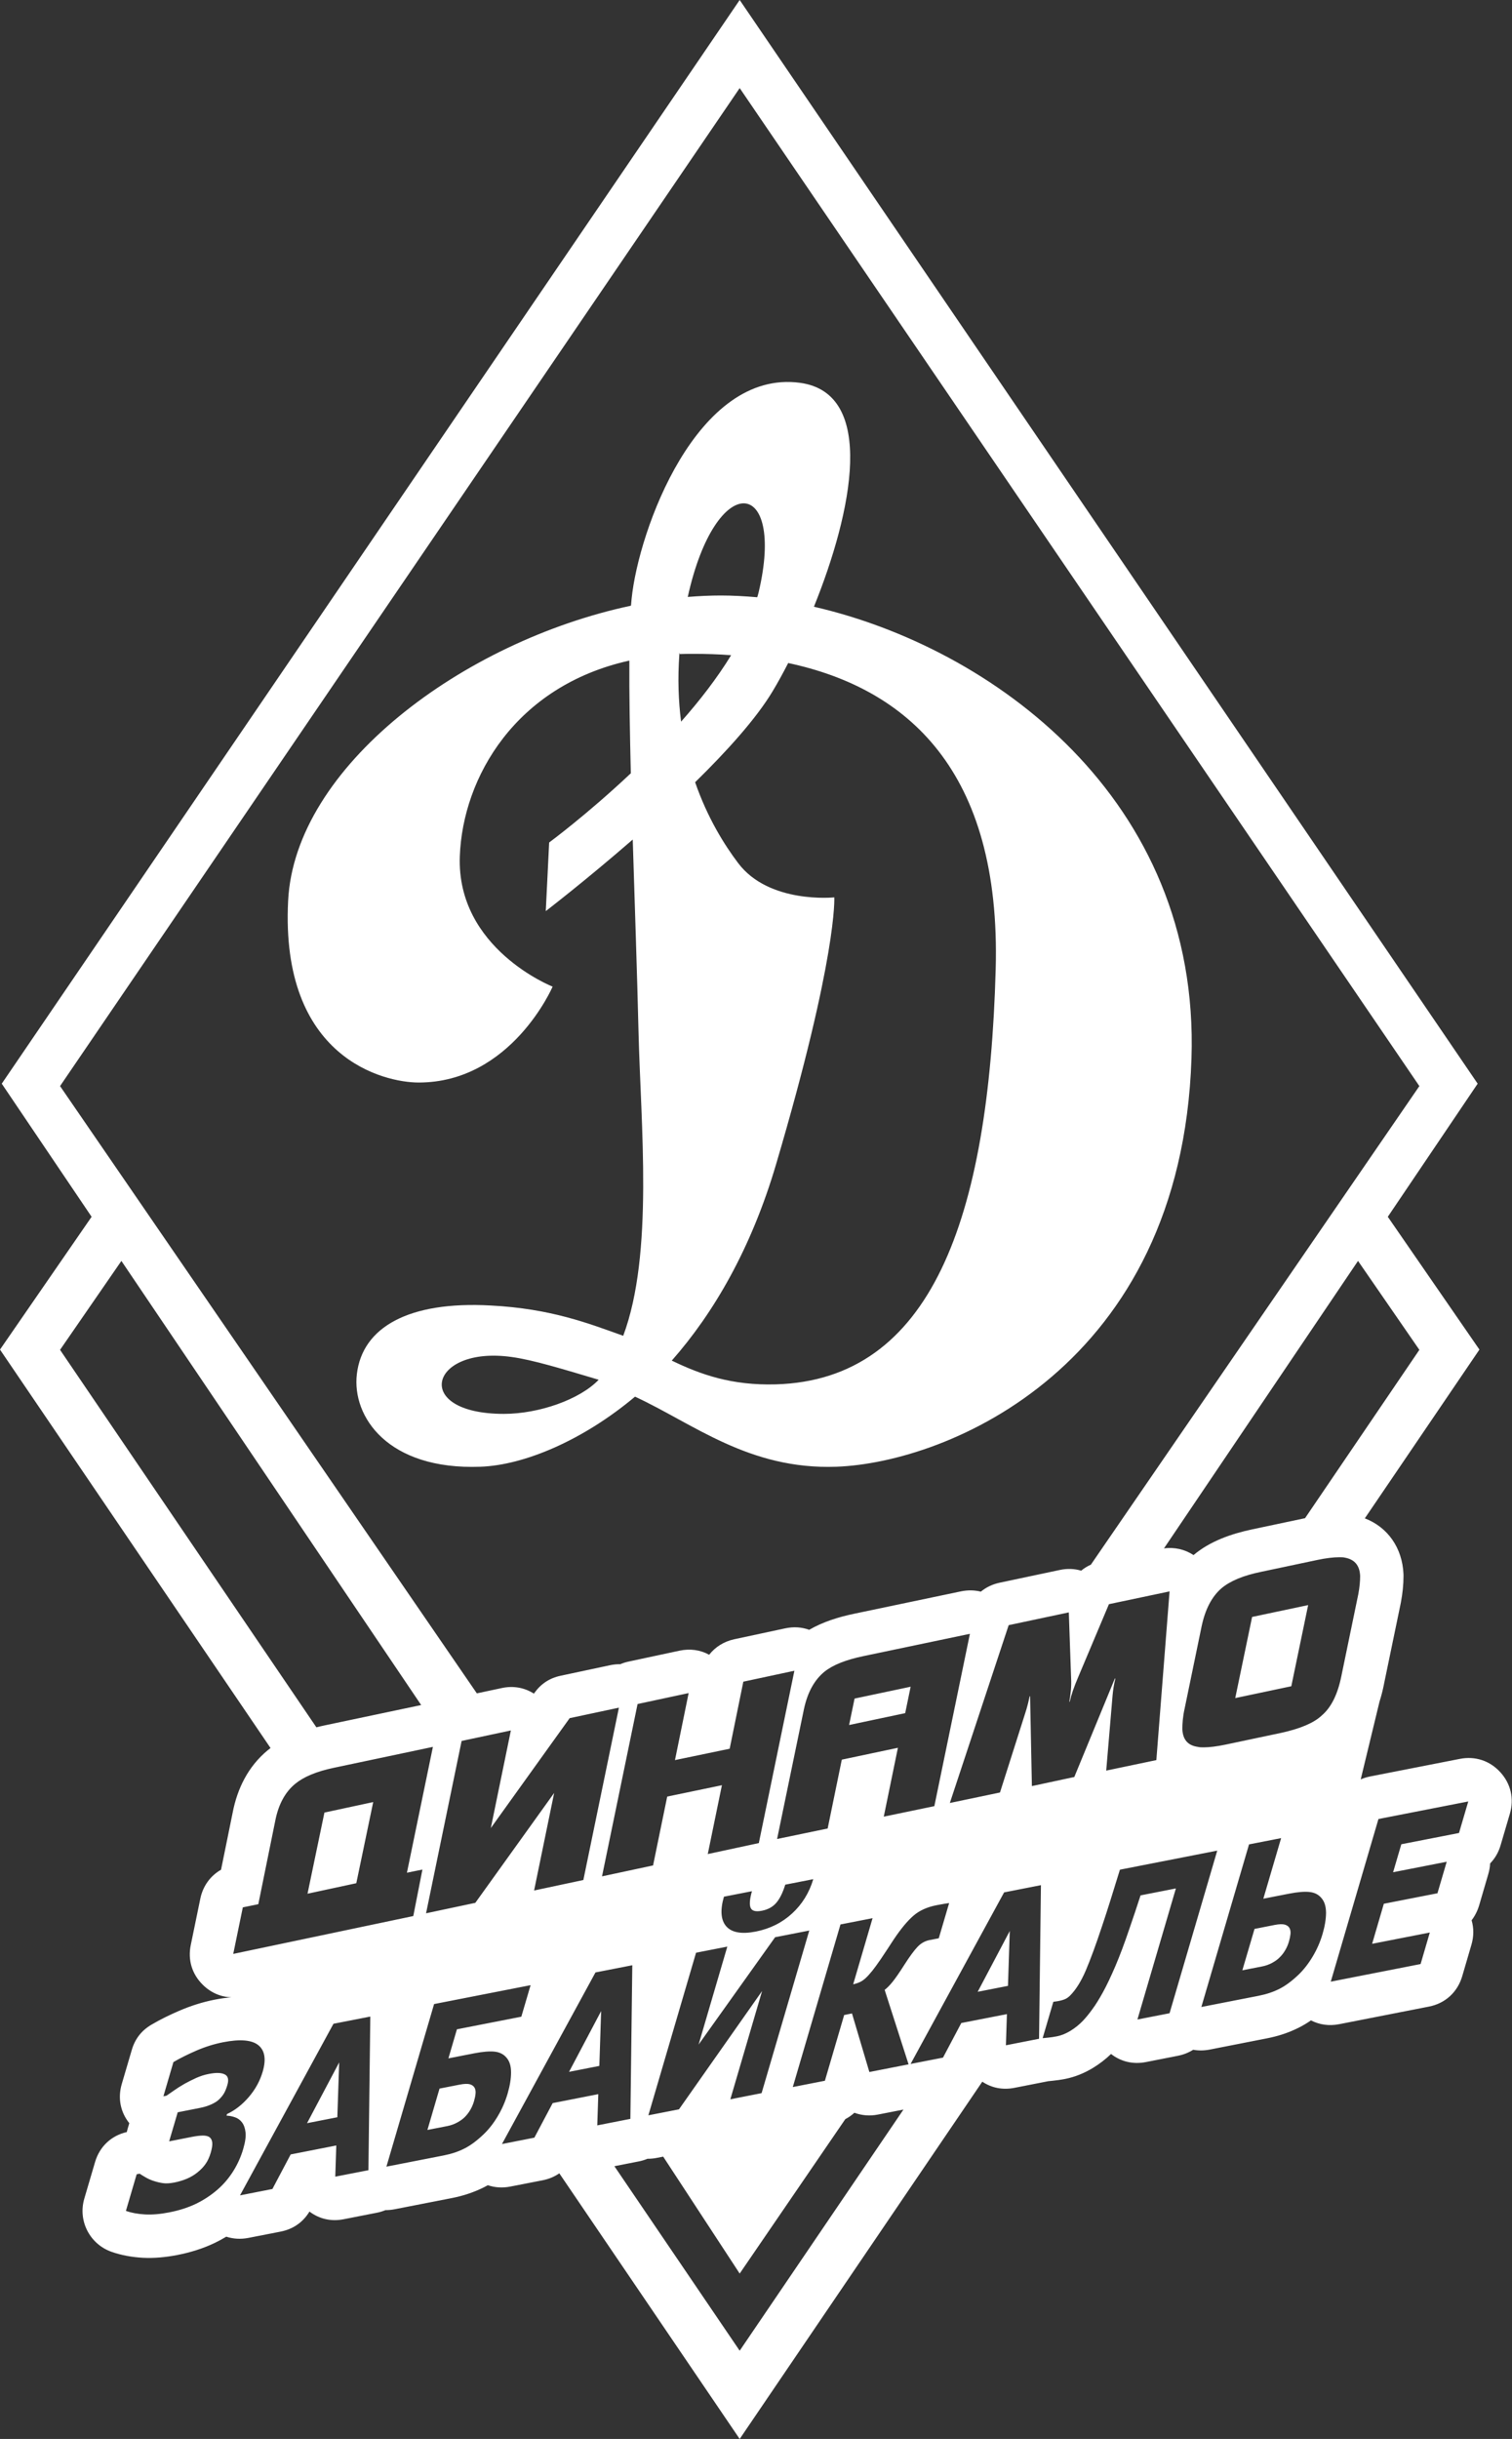 <?xml version="1.0" encoding="UTF-8"?> <svg xmlns="http://www.w3.org/2000/svg" width="1565" height="2524" viewBox="0 0 1565 2524" fill="none"><rect x="0" y="0" width="1565" height="2524" fill="#333333" stroke="none"/><path d="M1529.46 1121.46L1436.45 1259.21L1531.28 1396.64L1412.66 1571.29C1436.54 1580.46 1451.48 1601.99 1452.67 1628.88C1452.67 1629.56 1452.71 1630.15 1452.71 1630.83C1452.71 1639.97 1451.71 1649.06 1450.03 1658.01C1449.98 1658.28 1449.94 1658.55 1449.89 1658.83L1432.4 1743.25V1743.39C1431.19 1749.35 1429.7 1755.24 1427.86 1761L1408.41 1841.42C1411.46 1840.09 1414.71 1839.08 1418.13 1838.4L1511.1 1820.18C1526.91 1817.09 1542.05 1822.09 1552.91 1834C1563.77 1845.9 1567.36 1861.4 1562.81 1876.89L1553.22 1909.52C1551.09 1916.88 1547.36 1923.29 1542.36 1928.38C1542.18 1931.96 1541.59 1935.65 1540.5 1939.28L1530.96 1971.91C1529.23 1977.63 1526.6 1982.81 1523.19 1987.22C1525.55 1995.22 1525.55 2003.9 1523.01 2012.53L1513.46 2045.16C1508.6 2061.65 1495.88 2073.28 1479.02 2076.55L1386.05 2094.78C1375.69 2096.82 1365.69 2095.37 1356.92 2090.82C1352.97 2093.59 1348.84 2096.05 1344.52 2098.23C1334.07 2103.55 1322.84 2107.18 1311.35 2109.41L1252.09 2121.04C1246.23 2122.18 1240.51 2122.22 1235.01 2121.22C1230.33 2124.18 1225.01 2126.31 1219.2 2127.45L1185.93 2133.99C1172.8 2136.53 1160.12 2133.54 1149.99 2125.58C1144.36 2131.04 1138.13 2135.81 1131.45 2139.9C1122.46 2145.4 1112.69 2149.39 1102.37 2151.44C1098.15 2152.26 1093.87 2152.89 1089.6 2153.3C1088.01 2153.48 1086.38 2153.67 1084.69 2153.8C1084.51 2153.85 1084.29 2153.89 1084.1 2153.94L1049.8 2160.66C1037.83 2162.98 1026.49 2160.77 1016.72 2154.27L765.615 2524L578.921 2249.09C573.928 2252.58 568.157 2255 561.728 2256.27L528.193 2262.81C520.105 2264.4 512.198 2263.86 504.928 2261.4C503.656 2262.13 502.338 2262.81 501.021 2263.49C490.524 2268.76 479.345 2272.4 467.849 2274.67L408.55 2286.26C405.324 2286.89 402.143 2287.17 399.008 2287.17C396.145 2288.35 393.1 2289.3 389.965 2289.89L355.658 2296.62C342.799 2299.16 330.575 2296.39 320.306 2288.67C313.671 2299.71 303.448 2306.84 290.543 2309.39L257.054 2315.93C249.102 2317.48 241.331 2316.98 234.197 2314.66C230.38 2316.98 226.427 2319.11 222.383 2321.07C210.114 2326.97 196.982 2330.97 183.623 2333.61C171.718 2335.92 159.54 2337.15 147.407 2336.47C136.547 2335.83 125.732 2333.93 115.463 2330.34C92.879 2322.38 80.52 2298.25 87.245 2275.31L98.378 2237.46C103.058 2221.46 115.145 2210.06 131.23 2206.38C131.458 2205.38 131.73 2204.38 132.003 2203.38L133.821 2197.2C124.597 2185.66 121.779 2171.21 126.005 2156.76L136.411 2121.36C139.728 2110 146.453 2101.36 156.586 2095.37C165.856 2089.87 175.625 2085.14 185.531 2080.87C197.346 2075.78 209.615 2071.87 222.247 2069.38C227.942 2068.26 233.74 2067.4 239.547 2066.94C228.418 2066.62 218.076 2062.13 209.75 2053.83C198.663 2042.79 194.3 2028.21 197.436 2012.94L207.342 1964.82C210.023 1951.73 217.838 1941.14 228.789 1934.92L240.785 1876.03C245.602 1850.81 256.962 1827.91 277.001 1811.37C277.994 1810.55 279.004 1809.75 280.029 1808.98L0 1396.64L94.817 1259.21L94.818 1259.21L1.818 1121.46L765.616 0L1529.46 1121.46ZM908.479 2188.34C900.118 2189.97 891.803 2189.2 884.351 2186.43C881.533 2189.01 878.378 2191.22 874.937 2193.01L765.616 2352.83L686.442 2231.82L679.734 2233.14C676.508 2233.78 673.283 2234.05 670.147 2234.05C667.285 2235.23 664.285 2236.18 661.104 2236.78L635.929 2241.72L765.616 2432.67L935.113 2183.12L908.479 2188.34ZM267.414 2116.5C260.689 2111.04 248.511 2110 230.881 2113.45C221.657 2115.27 212.478 2118.13 203.299 2122.08C194.12 2126.08 186.168 2130.04 179.488 2133.99L169.128 2169.39L172.309 2168.75C175.217 2166.8 178.034 2164.84 180.715 2162.94C183.396 2161.03 186.85 2158.85 191.121 2156.39C195.029 2154.26 199.027 2152.21 203.162 2150.35C207.297 2148.49 211.614 2147.12 216.021 2146.26C223.474 2144.8 228.972 2144.9 232.517 2146.67C236.061 2148.35 237.015 2152.08 235.334 2157.71C234.38 2161.03 233.243 2163.84 231.926 2166.21C230.608 2168.48 228.79 2170.71 226.473 2172.89C224.428 2174.8 221.656 2176.48 218.294 2177.93C214.932 2179.43 211.069 2180.61 206.798 2181.43L183.941 2185.93L175.08 2216.01L198.846 2211.33C203.162 2210.51 206.843 2210.06 209.888 2210.01C212.932 2210.01 215.295 2210.56 216.931 2211.74C218.566 2213.06 219.475 2214.96 219.702 2217.46C219.929 2219.96 219.385 2223.42 218.112 2227.78C216.749 2232.37 214.977 2236.28 212.75 2239.41C210.523 2242.59 207.661 2245.55 204.162 2248.32C201.072 2250.82 197.437 2252.95 193.438 2254.68C189.394 2256.36 185.123 2257.68 180.533 2258.59C175.853 2259.5 171.945 2259.72 168.719 2259.27C165.493 2258.81 162.084 2258 158.54 2256.81C155.723 2255.86 152.996 2254.63 150.406 2253.09C147.771 2251.54 145.817 2250.36 144.545 2249.45L141.455 2250.09L130.322 2287.99C136.048 2289.99 142.591 2291.21 149.998 2291.62C157.359 2292.03 165.72 2291.35 174.989 2289.53C185.531 2287.49 194.801 2284.49 202.844 2280.62C210.887 2276.72 218.249 2271.9 224.974 2266.08C231.335 2260.59 236.788 2254.18 241.332 2247C245.876 2239.77 249.33 2232.1 251.692 2224.05C253.828 2216.78 254.645 2211.01 254.146 2206.79C253.691 2202.51 252.465 2199.01 250.511 2196.42C248.602 2193.88 246.194 2192.11 243.24 2191.11C240.332 2190.06 237.379 2189.52 234.471 2189.43L234.97 2187.75C243.194 2183.93 250.692 2178.07 257.463 2170.21C264.233 2162.3 269.05 2153.58 271.867 2143.99C275.639 2131.17 274.139 2121.99 267.414 2116.5ZM345.162 2094.32L248.42 2271.9L281.955 2265.31L300.857 2229.55L348.07 2220.28L347.024 2252.54L381.332 2245.86L383.286 2086.87L345.162 2094.32ZM449.31 2073.92L399.962 2242.18L459.216 2230.6C467.304 2229.01 474.438 2226.64 480.709 2223.42C486.98 2220.28 493.522 2215.42 500.384 2208.88C505.837 2203.69 510.745 2197.47 515.152 2190.06C519.56 2182.7 522.968 2174.93 525.376 2166.71C527.739 2158.57 528.966 2151.26 528.966 2144.76C529.011 2138.26 527.466 2133.17 524.376 2129.54C521.332 2125.86 517.242 2123.77 512.062 2123.18C506.882 2122.59 499.793 2123.18 490.887 2124.9L464.123 2130.13L472.938 2100.05L539.599 2087.01L549.187 2054.38L449.31 2073.92ZM616.347 2041.2L519.56 2218.78L553.095 2212.19L572.043 2176.43L619.255 2167.16L618.21 2199.47L652.471 2192.74L654.471 2033.75L616.347 2041.2ZM475.801 2157.3C480.526 2156.39 484.025 2156.3 486.343 2156.94C488.66 2157.62 490.297 2158.85 491.251 2160.57C492.16 2162.35 492.478 2164.48 492.205 2166.84C491.932 2169.3 491.387 2171.84 490.569 2174.66C489.661 2177.7 488.433 2180.61 486.843 2183.34C485.298 2186.02 483.48 2188.38 481.436 2190.52C479.345 2192.7 476.665 2194.65 473.438 2196.42C470.212 2198.2 466.804 2199.42 463.215 2200.15L442.403 2204.2L454.944 2161.39L475.801 2157.3ZM349.16 2191.06L317.807 2197.2L351.069 2134.31L349.16 2191.06ZM802.286 2004.76L723.085 2115.86L752.803 2014.48L720.449 2020.8L671.102 2189.06L702.773 2182.88L788.791 2060.47L755.938 2172.48L788.291 2166.12L837.639 1997.85L802.286 2004.76ZM982.409 1969.41C981.319 1969.59 979.592 1969.86 977.366 1970.18C975.094 1970.54 972.503 1971 969.55 1971.59C959.69 1973.5 951.647 1977.13 945.513 1982.45C939.378 1987.72 932.562 1995.9 925.155 2006.94C923.429 2009.53 921.247 2012.85 918.657 2016.89C916.022 2020.89 913.704 2024.39 911.705 2027.34C908.434 2032.11 905.525 2036.16 902.89 2039.48C900.209 2042.79 897.892 2045.34 895.893 2047.16C893.984 2048.93 892.075 2050.2 890.121 2051.15C888.167 2052.06 885.85 2052.84 883.078 2053.52L903.162 1985.04L869.946 1991.54L820.599 2159.8L853.815 2153.3L873.763 2085.23L881.852 2083.64L899.846 2144.26L940.423 2136.31L915.658 2059.24C917.976 2057.52 920.611 2054.88 923.52 2051.34C926.519 2047.7 930.744 2041.66 936.197 2033.07C941.695 2024.48 946.239 2018.35 949.738 2014.67C953.328 2010.94 957.418 2008.62 962.144 2007.71L971.686 2005.85L982.409 1969.41ZM620.346 2137.94L588.992 2144.08L622.208 2081.19L620.346 2137.94ZM1039.3 1958.37L942.514 2135.9L976.048 2129.36L994.996 2093.55L1042.21 2084.33L1041.16 2116.59L1075.47 2109.86L1077.42 1950.87L1039.3 1958.37ZM1159.17 1934.87C1155.49 1946.82 1152.22 1957.46 1149.31 1966.68C1146.4 1975.95 1143.63 1984.54 1140.95 1992.49C1134.41 2012.35 1128.63 2027.93 1123.82 2039.25C1118.96 2050.52 1113.59 2059.11 1107.73 2065.01C1106.14 2066.6 1104.51 2067.83 1102.78 2068.65C1101.05 2069.47 1098.64 2070.19 1095.42 2070.83C1094.56 2071.01 1093.78 2071.1 1093.15 2071.19C1092.46 2071.28 1091.92 2071.33 1091.42 2071.42L1090.24 2071.65L1079.2 2109.18C1080.01 2109.18 1081.92 2109 1084.92 2108.68C1087.92 2108.36 1090.83 2107.95 1093.74 2107.36C1098.46 2106.45 1103.19 2104.55 1108.05 2101.59C1112.82 2098.64 1117.18 2095.14 1121.05 2091.05C1124 2087.91 1127.23 2084.01 1130.63 2079.28C1134.13 2074.56 1137.81 2068.6 1141.72 2061.47C1145.63 2054.38 1149.81 2045.52 1154.4 2034.84C1158.94 2024.21 1163.85 2011.21 1169.03 1995.85C1171.44 1988.86 1173.35 1983.22 1174.76 1979C1176.12 1974.77 1178.07 1968.86 1180.53 1961.46L1217.11 1954.28L1177.3 2089.91L1210.56 2083.42L1259.91 1915.15L1159.17 1934.87ZM1292.81 1908.7L1243.46 2076.96L1302.71 2065.38C1310.8 2063.79 1317.98 2061.38 1324.25 2058.2C1330.48 2055.06 1337.07 2050.2 1343.93 2043.66C1349.34 2038.48 1354.24 2032.21 1358.65 2024.84C1363.06 2017.48 1366.47 2009.71 1368.88 2001.49C1371.28 1993.35 1372.47 1986.04 1372.51 1979.5C1372.47 1973.04 1370.97 1967.95 1367.83 1964.32C1364.83 1960.64 1360.7 1958.5 1355.47 1957.96C1350.25 1957.37 1343.16 1957.96 1334.3 1959.68L1307.62 1964.91L1326.03 1902.2L1292.81 1908.7ZM1043.3 2055.11L1011.95 2061.24L1045.16 1998.31L1043.3 2055.11ZM1426.77 1882.44L1377.42 2050.75L1470.39 2032.52L1479.93 1999.9L1420.22 2011.58L1432.35 1970.13L1487.84 1959.27L1497.42 1926.65L1441.94 1937.51L1450.44 1908.56L1510.15 1896.89L1519.74 1864.26L1426.77 1882.44ZM1319.21 1992.08C1323.98 1991.17 1327.48 1991.04 1329.84 1991.72C1332.16 1992.4 1333.8 1993.58 1334.75 1995.35C1335.66 1997.13 1335.98 1999.26 1335.7 2001.62C1335.43 2004.03 1334.89 2006.62 1334.07 2009.39C1333.16 2012.48 1331.93 2015.39 1330.34 2018.07C1328.8 2020.75 1326.98 2023.16 1324.89 2025.25C1322.8 2027.48 1320.16 2029.43 1316.89 2031.21C1313.67 2032.98 1310.26 2034.2 1306.67 2034.93L1285.9 2038.98L1298.49 1996.17L1319.21 1992.08ZM345.206 1829.5C327.303 1833.27 314.08 1838.95 305.583 1845.99C295.223 1854.49 288.134 1867.26 284.817 1884.71L267.368 1970.59L251.328 1973.86L241.422 2022.03L427.771 1982.86L437.222 1934.74L421.182 1938.01L448.082 1807.78L345.206 1829.5ZM812.783 1950.37C810.239 1958.64 807.148 1964.91 803.513 1969.13C799.923 1973.36 794.924 1976.13 788.608 1977.36C782.293 1978.59 778.385 1977.63 776.977 1974.41C775.522 1971.18 775.977 1965.45 778.294 1957.14L749.304 1962.82C745.26 1976.81 746.077 1987.13 751.757 1993.54C757.482 1999.99 767.616 2001.76 782.293 1998.9C796.97 1995.99 809.465 1989.76 819.871 1980.18C830.277 1970.63 837.593 1958.73 841.773 1944.69L812.783 1950.37ZM589.627 1778.06L508.018 1891.8L528.783 1790.78L477.8 1801.64L440.993 1980L491.977 1969.18L573.587 1855.44L552.821 1956.41L603.805 1945.55L640.61 1767.2L589.627 1778.06ZM368.79 1948.87L318.307 1959.73L335.801 1875.76L386.284 1864.9L368.79 1948.87ZM769.387 1740.3L755.255 1809.69L698.638 1821.46L712.77 1752.11L659.923 1763.43L623.116 1941.78L675.963 1930.47L690.595 1859.22L747.213 1847.45L732.581 1918.7L785.428 1907.34L822.233 1728.99L769.387 1740.3ZM893.483 1713.9C875.58 1717.67 862.357 1722.85 853.405 1729.94C843 1738.44 835.911 1751.16 832.14 1768.61L804.33 1903.11L856.677 1892.25L871.309 1821L929.381 1808.73L914.749 1879.98L967.096 1869.12L1003.9 1690.77L893.483 1713.9ZM1147.81 1660.1L1116.18 1735.12C1111.5 1745.98 1108.64 1754.48 1107.23 1761.07H1106.78C1108.19 1753.52 1109.14 1745.03 1108.64 1736.53L1106.28 1668.6L1044.03 1681.82L983.136 1865.85L1035.03 1854.99L1061.02 1773.33C1063.34 1766.29 1064.79 1760.16 1065.7 1755.43H1066.2L1068.06 1848.36L1111.96 1838.95L1153.94 1737.03H1154.44C1152.99 1743.16 1152.08 1748.8 1151.58 1754.48L1144.99 1832.32L1196.88 1821.46L1210.56 1646.88L1147.81 1660.1ZM1386.1 1611.52C1380.42 1611.52 1372.42 1612.43 1363.47 1614.34L1305.4 1626.61C1286.99 1630.38 1273.31 1636.06 1264.36 1643.6C1254.46 1652.1 1247.37 1665.28 1243.6 1683.68L1226.15 1768.15C1224.24 1776.65 1223.79 1783.74 1223.79 1789.38C1224.24 1800.23 1229.47 1806.37 1239.83 1807.78C1241.73 1808.28 1243.6 1808.28 1245.96 1808.28C1251.64 1808.28 1259.64 1807.32 1268.59 1805.42L1326.66 1793.15C1345.52 1788.92 1359.7 1783.24 1368.15 1775.24C1378.05 1766.75 1384.69 1753.07 1388.46 1734.17L1405.91 1649.74C1407.32 1642.2 1407.82 1636.06 1407.82 1630.83C1407.32 1620.02 1402.14 1613.89 1392.23 1611.98C1390.32 1611.52 1388.46 1611.52 1386.1 1611.52ZM62.162 1396.91L327.459 1787.53C330.285 1786.81 333.115 1786.15 335.937 1785.56L435.938 1764.49L125.652 1304.88L62.162 1396.91ZM936.924 1772.88L878.852 1785.15L884.531 1757.79L942.559 1745.53L936.924 1772.88ZM1336.57 1745.03L1278.54 1757.29L1295.99 1673.32L1354.01 1661.05L1336.57 1745.03ZM62.162 1123.95L493.562 1752.4L519.422 1746.89C531.327 1744.34 542.87 1746.43 552.594 1752.66L553.185 1751.89C559.955 1742.44 568.907 1736.57 580.267 1734.17L631.25 1723.31C634.84 1722.53 638.429 1722.17 641.928 1722.26C644.654 1721.08 647.518 1720.17 650.517 1719.53L703.362 1708.22C714.268 1705.9 724.855 1707.4 734.034 1712.45C740.305 1704.4 749.302 1698.72 759.98 1696.41L812.827 1685.09C821.461 1683.27 829.868 1683.82 837.547 1686.64C851.906 1678.32 868.173 1673.32 884.304 1669.96L994.723 1646.83C1001.77 1645.38 1008.72 1645.51 1015.22 1647.15C1020.67 1642.65 1027.26 1639.47 1034.71 1637.88L1096.96 1624.7C1104.64 1623.07 1112.09 1623.34 1119.09 1625.43C1122.11 1622.91 1125.46 1620.83 1129.13 1619.2L1469.12 1123.95L765.616 91.152L62.162 1123.95ZM1204.76 1602.39C1215.8 1600.88 1226.56 1603.45 1235.37 1609.3C1252.46 1594.85 1274.5 1587.26 1296.12 1582.67L1350.8 1571.11L1469.12 1396.91L1405.62 1304.88L1204.76 1602.39ZM653.743 619.799C660.832 548.867 721.312 381.967 827.914 396.145C907.297 406.778 882.35 529.329 842.454 627.888C1025.62 669.874 1242.28 825.641 1233.24 1095.46C1222.6 1414.81 980.318 1513.69 865.765 1517.87C775.067 1521.14 717.722 1473.3 657.287 1445.35C603.577 1490.43 542.688 1516.28 497.294 1517.87C401.325 1521.46 364.11 1466.02 369.381 1421.95C375.106 1373.55 422.909 1346.29 508.018 1351.02C570.452 1354.29 609.212 1369.56 645.063 1382.37C676.826 1297.4 663.149 1163.71 660.877 1066.97C659.468 1007.36 657.014 936.833 654.924 868.81C606.104 911.232 565.031 942.781 564.908 942.876L568.407 871.854C568.551 871.748 607.705 842.875 652.925 800.24C651.925 756.982 651.199 716.813 651.426 683.824L651.107 683.688C533.782 709.861 478.981 804.33 475.937 886.076C472.397 981.781 571.732 1020.93 571.996 1021.03C571.996 1021.03 529.283 1120.27 433.314 1120.27C397.735 1120.27 289.997 1095.33 298.222 932.152C305.219 793.379 479.072 663.921 652.925 626.842V626.706L653.152 626.479C653.38 624.161 653.516 622.025 653.743 619.799ZM529.283 1404.27C444.493 1392.46 425.499 1463.16 521.513 1463.16C557.865 1463.16 600.215 1448.26 619.663 1427.86C582.948 1416.95 551.367 1407.18 529.283 1404.27ZM815.826 686.142C810.283 696.956 804.739 707.043 799.514 715.677C782.565 743.849 752.438 777.248 719.494 809.511C732.308 846.498 749.848 874.443 763.979 893.119C795.931 935.646 863.378 928.67 863.538 928.653C863.538 928.653 867.083 988.952 803.104 1205.47C777.43 1292.26 738.715 1358.83 695.32 1408.04C725.538 1422.63 757.391 1433.9 803.104 1432.63C963.597 1427.86 1023.49 1262.32 1030.58 1003.17C1036.35 796.969 938.423 712.269 815.826 686.142ZM702.727 676.871V676.917C702.817 676.917 703 676.871 703.182 676.871C701.364 702.227 702.227 725.492 704.953 746.804C724.22 725.083 742.35 701.636 756.755 678.053C743.85 677.053 730.854 676.645 717.722 676.645C712.769 676.645 707.998 676.689 703.182 676.871C703.227 676.371 703.317 675.963 703.317 675.372L702.727 676.871ZM785.291 612.665C813.327 493.613 741.124 485.297 711.86 617.754C723.493 616.8 734.989 616.255 746.167 616.255C758.299 616.255 770.887 616.982 783.792 618.072C784.292 616.391 784.928 614.437 785.291 612.665Z" fill="white"></path></svg> 
